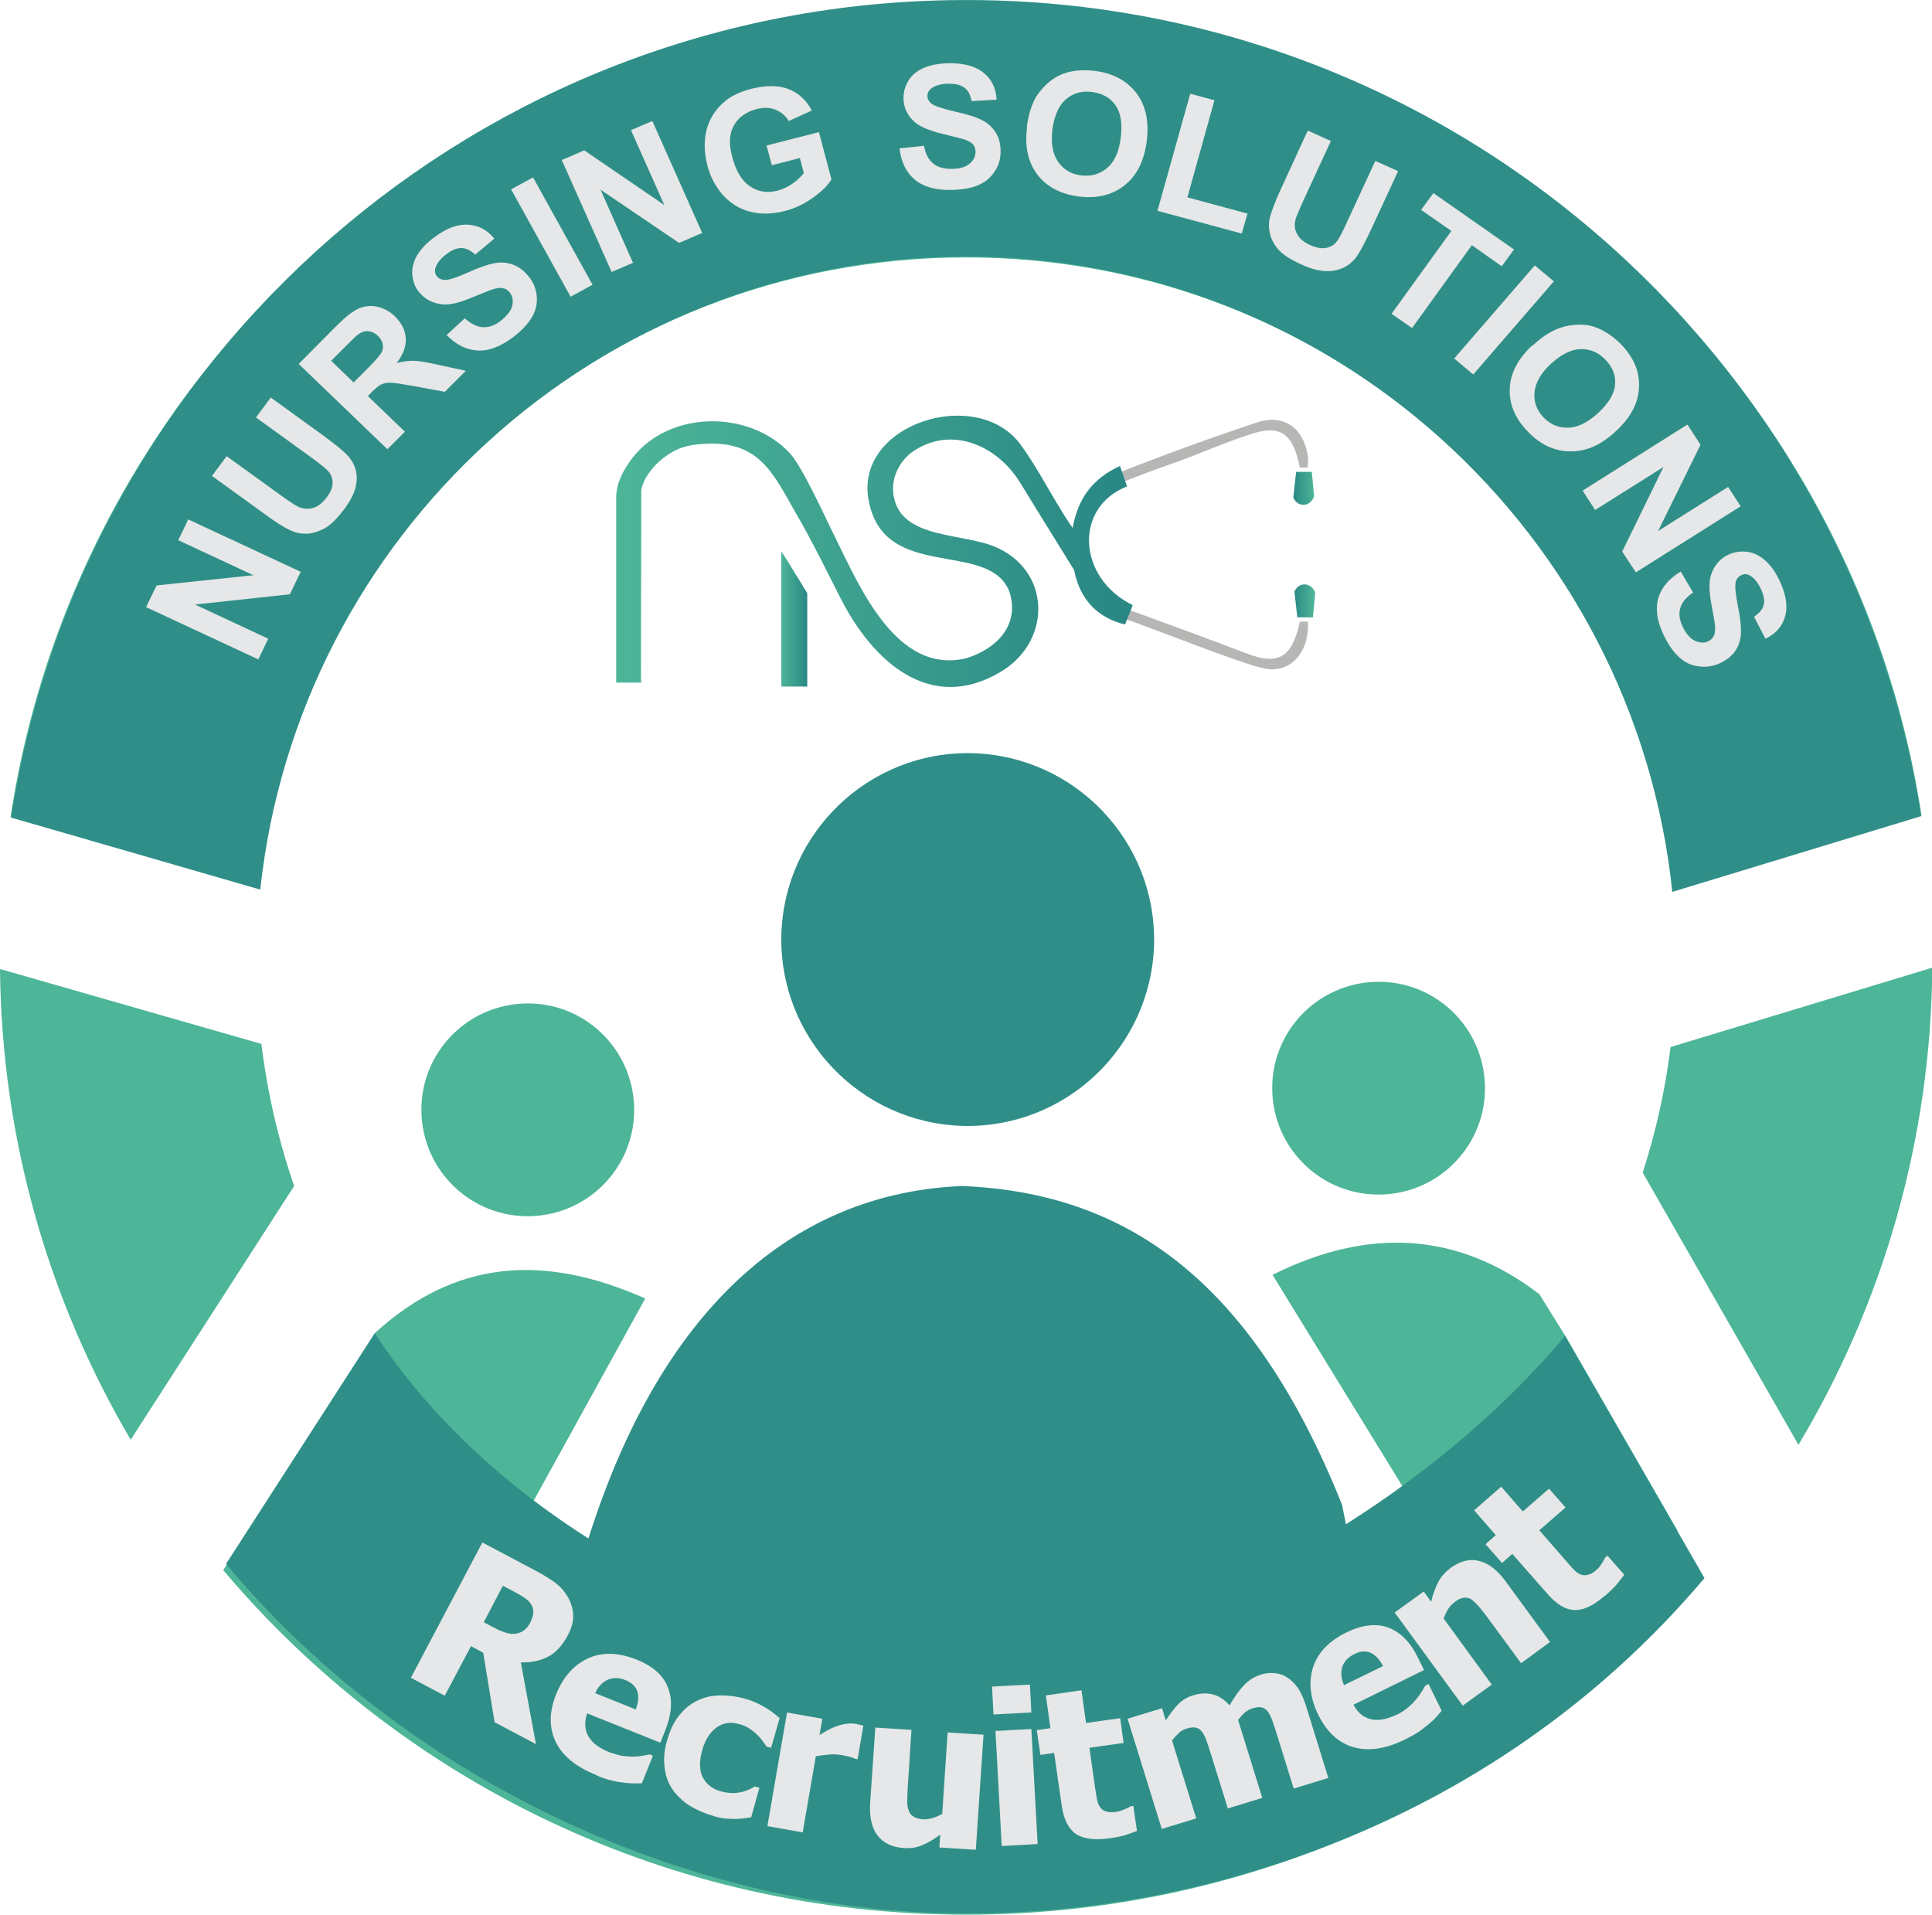 <?xml version="1.0" encoding="UTF-8"?>
<!DOCTYPE svg PUBLIC "-//W3C//DTD SVG 1.1//EN" "http://www.w3.org/Graphics/SVG/1.1/DTD/svg11.dtd">
<!-- Creator: CorelDRAW -->
<svg xmlns="http://www.w3.org/2000/svg" xml:space="preserve" width="2.042in" height="2.024in" style="shape-rendering:geometricPrecision; text-rendering:geometricPrecision; image-rendering:optimizeQuality; fill-rule:evenodd; clip-rule:evenodd"
viewBox="0 0 6.785 6.725"
 xmlns:xlink="http://www.w3.org/1999/xlink">
 <defs>
  <style type="text/css">
   <![CDATA[
    .fil1 {fill:#2F8F88}
    .fil0 {fill:#4DB598}
    .fil4 {fill:#B6B6B4}
    .fil2 {fill:#E6E7E8;fill-rule:nonzero}
    .fil5 {fill:url(#id0)}
    .fil6 {fill:url(#id1)}
    .fil3 {fill:url(#id2)}
   ]]>
  </style>
  <linearGradient id="id0" gradientUnits="userSpaceOnUse" x1="4.614" y1="1.72" x2="4.542" y2="1.72">
   <stop offset="0" style="stop-color:#4DB598"/>
   <stop offset="1" style="stop-color:#298784"/>
  </linearGradient>
  <linearGradient id="id1" gradientUnits="userSpaceOnUse" xlink:href="#id0" x1="2.163" y1="1.93" x2="3.976" y2="1.93">
  </linearGradient>
  <linearGradient id="id2" gradientUnits="userSpaceOnUse" xlink:href="#id0" x1="2.744" y1="2.174" x2="2.835" y2="2.174">
  </linearGradient>
 </defs>
 <g id="Layer_x0020_1">
  <g id="_257922464">
   <path id="_257135464" class="fil0" d="M3.393 0.013c1.7,0 3.108,1.236 3.355,2.85l-0.874 0.266c-0.122,-1.249 -1.186,-2.225 -2.481,-2.225 -1.292,0 -2.354,0.972 -2.48,2.217l-0.876 -0.251c0.244,-1.617 1.653,-2.857 3.356,-2.857zm-2.475 3.653c0.021,0.172 0.06,0.339 0.115,0.499l-0.574 0.891c-0.286,-0.486 -0.453,-1.051 -0.459,-1.653l0.918 0.263zm0.384 1.045c0.444,0.676 1.215,1.123 2.091,1.123 0.884,0 1.66,-0.455 2.103,-1.141l0.485 0.846c-0.622,0.725 -1.551,1.185 -2.588,1.185 -1.049,0 -1.986,-0.471 -2.609,-1.21l0.518 -0.803zm5.484 -1.314c-0.005,0.612 -0.176,1.185 -0.47,1.677l-0.547 -0.956c0.046,-0.142 0.079,-0.289 0.098,-0.441l0.92 -0.279z"/>
   <g>
    <path id="_257135296" class="fil1" d="M2.001 5.954l2.82 -0.13 -0.108 -0.54c-0.317,-0.79 -0.758,-1.096 -1.336,-1.119 -0.658,0.029 -1.1,0.52 -1.33,1.302l-0.046 0.487z"/>
    <path id="_257135128" class="fil0" d="M1.684 5.615l0.582 -1.055c-0.359,-0.159 -0.668,-0.135 -0.949,0.121l-0.315 0.571 0.682 0.363z"/>
    <path id="_257134960" class="fil0" d="M5.253 5.753l-0.784 -1.276c0.338,-0.169 0.653,-0.15 0.937,0.068l0.094 0.151 0.391 0.679 -0.638 0.378z"/>
    <path id="_257134792" class="fil1" d="M3.383 2.645c0.361,-0.008 0.661,0.278 0.67,0.639 0.008,0.361 -0.278,0.661 -0.639,0.67 -0.361,0.008 -0.661,-0.278 -0.67,-0.639 -0.008,-0.361 0.278,-0.661 0.639,-0.67z"/>
    <path id="_257134624" class="fil0" d="M1.845 3.524c0.206,-0.005 0.377,0.158 0.382,0.365 0.005,0.206 -0.158,0.377 -0.365,0.382 -0.206,0.005 -0.377,-0.158 -0.382,-0.365 -0.005,-0.206 0.158,-0.377 0.365,-0.382z"/>
    <path id="_257134456" class="fil0" d="M4.833 3.448c0.206,-0.005 0.377,0.158 0.382,0.365 0.005,0.206 -0.158,0.377 -0.365,0.382 -0.206,0.005 -0.377,-0.158 -0.382,-0.365 -0.005,-0.206 0.158,-0.377 0.365,-0.382z"/>
    <path id="_257134216" class="fil1" d="M5.497 4.691c-0.563,0.669 -1.52,1.157 -2.208,1.124 -0.711,-0.034 -1.55,-0.484 -1.973,-1.133l-0.522 0.81c0.588,0.708 1.52,1.179 2.451,1.224 0.878,0.043 1.979,-0.272 2.741,-1.174l-0.49 -0.851z"/>
   </g>
   <path id="_257134072" class="fil1" d="M3.37 9.15718e-005c1.703,-0.012 3.122,1.233 3.377,2.866l-0.874 0.266c-0.132,-1.261 -1.203,-2.24 -2.497,-2.231 -1.28,0.009 -2.328,0.98 -2.462,2.223l-0.875 -0.253c0.25,-1.617 1.642,-2.86 3.331,-2.871z"/>
   <g>
    <path id="_257133952" class="fil2" d="M1.882 6.125l-0.145 -0.077 -0.04 -0.244 -0.043 -0.023 -0.092 0.174 -0.119 -0.063 0.251 -0.475 0.191 0.101c0.026,0.014 0.048,0.028 0.066,0.041 0.018,0.014 0.032,0.03 0.043,0.049 0.011,0.02 0.018,0.041 0.019,0.063 0.001,0.022 -0.005,0.046 -0.019,0.072 -0.019,0.036 -0.043,0.062 -0.071,0.076 -0.028,0.014 -0.06,0.02 -0.094,0.019l0.053 0.286zm-0.018 -0.431c0.006,-0.012 0.009,-0.023 0.009,-0.034 -2.61634e-005,-0.011 -0.004,-0.022 -0.012,-0.032 -0.006,-0.007 -0.013,-0.013 -0.022,-0.019 -0.009,-0.006 -0.02,-0.012 -0.033,-0.019l-0.04 -0.021 -0.067 0.128 0.034 0.018c0.017,0.009 0.031,0.015 0.044,0.019 0.013,0.004 0.025,0.005 0.036,0.003 0.011,-0.002 0.02,-0.006 0.028,-0.012 0.008,-0.006 0.016,-0.016 0.023,-0.03zm0.231 0.54c-0.071,-0.028 -0.119,-0.067 -0.143,-0.116 -0.024,-0.049 -0.024,-0.105 0.001,-0.168 0.025,-0.061 0.062,-0.103 0.112,-0.126 0.05,-0.023 0.107,-0.021 0.17,0.004 0.058,0.023 0.095,0.056 0.111,0.099 0.017,0.043 0.013,0.093 -0.01,0.151l-0.017 0.042 -0.257 -0.103c-0.006,0.018 -0.008,0.034 -0.006,0.048 0.001,0.014 0.006,0.027 0.014,0.038 0.007,0.011 0.017,0.021 0.029,0.029 0.012,0.008 0.026,0.016 0.042,0.022 0.014,0.005 0.028,0.009 0.042,0.012 0.014,0.002 0.028,0.003 0.041,0.003 0.011,-0 0.022,-0.001 0.032,-0.003 0.01,-0.002 0.019,-0.003 0.025,-0.005l0.012 0.005 -0.039 0.097c-0.011,-6.54084e-005 -0.021,-3.92451e-005 -0.03,1.30817e-005 -0.009,3.92451e-005 -0.021,-0.001 -0.037,-0.003 -0.014,-0.002 -0.028,-0.004 -0.042,-0.008 -0.014,-0.003 -0.031,-0.009 -0.05,-0.017zm0.138 -0.231c0.009,-0.025 0.011,-0.046 0.005,-0.064 -0.006,-0.017 -0.02,-0.03 -0.042,-0.039 -0.023,-0.009 -0.043,-0.009 -0.062,-0.001 -0.018,0.008 -0.033,0.024 -0.044,0.047l0.142 0.057zm0.272 0.374c-0.032,-0.009 -0.061,-0.022 -0.085,-0.037 -0.024,-0.016 -0.044,-0.035 -0.059,-0.057 -0.015,-0.022 -0.024,-0.048 -0.027,-0.077 -0.004,-0.029 -0.001,-0.06 0.009,-0.095 0.011,-0.037 0.025,-0.067 0.045,-0.09 0.019,-0.023 0.041,-0.04 0.066,-0.051 0.024,-0.011 0.05,-0.016 0.079,-0.016 0.028,-0 0.057,0.004 0.085,0.012 0.022,0.006 0.042,0.015 0.062,0.026 0.02,0.011 0.039,0.025 0.058,0.042l-0.03 0.104 -0.016 -0.004c-0.004,-0.006 -0.008,-0.013 -0.014,-0.02 -0.005,-0.008 -0.012,-0.015 -0.019,-0.022 -0.007,-0.007 -0.016,-0.014 -0.026,-0.021 -0.01,-0.007 -0.022,-0.012 -0.036,-0.016 -0.031,-0.009 -0.058,-0.005 -0.081,0.012 -0.023,0.017 -0.04,0.043 -0.05,0.08 -0.011,0.039 -0.01,0.071 0.002,0.095 0.013,0.024 0.034,0.041 0.064,0.049 0.015,0.004 0.029,0.006 0.042,0.006 0.012,-0 0.024,-0.002 0.033,-0.004 0.01,-0.003 0.018,-0.006 0.025,-0.009 0.007,-0.004 0.014,-0.007 0.019,-0.01l0.016 0.004 -0.029 0.104c-0.008,0.001 -0.017,0.002 -0.027,0.004 -0.01,0.001 -0.02,0.002 -0.031,0.002 -0.013,-0 -0.024,-0.001 -0.035,-0.002 -0.011,-0.001 -0.025,-0.004 -0.041,-0.009zm0.506 -0.199l-0.01 -0.002c-0.004,-0.003 -0.011,-0.005 -0.02,-0.007 -0.009,-0.002 -0.019,-0.005 -0.03,-0.006 -0.013,-0.002 -0.027,-0.003 -0.042,-0.001 -0.015,0.001 -0.03,0.003 -0.044,0.006l-0.046 0.267 -0.124 -0.022 0.069 -0.399 0.124 0.022 -0.01 0.057c0.007,-0.004 0.016,-0.009 0.027,-0.016 0.011,-0.006 0.022,-0.011 0.031,-0.014 0.01,-0.004 0.021,-0.007 0.034,-0.009 0.013,-0.002 0.024,-0.002 0.035,5.23268e-005 0.004,0.001 0.009,0.002 0.014,0.003 0.005,0.001 0.009,0.002 0.013,0.003l-0.02 0.117zm0.414 0.318l-0.126 -0.008 0.003 -0.045c-0.023,0.017 -0.044,0.029 -0.063,0.037 -0.019,0.008 -0.041,0.012 -0.066,0.01 -0.04,-0.003 -0.07,-0.017 -0.091,-0.044 -0.021,-0.027 -0.029,-0.066 -0.026,-0.116l0.018 -0.263 0.127 0.008 -0.013 0.2c-0.001,0.021 -0.002,0.038 -0.002,0.051 0,0.013 0.002,0.025 0.006,0.034 0.003,0.009 0.009,0.015 0.017,0.02 0.008,0.005 0.019,0.008 0.033,0.009 0.009,0.001 0.02,-0.001 0.032,-0.004 0.012,-0.003 0.024,-0.009 0.035,-0.015l0.019 -0.286 0.126 0.008 -0.027 0.404zm0.219 -0.02l-0.126 0.007 -0.022 -0.404 0.126 -0.007 0.022 0.404zm-0.022 -0.462l-0.133 0.007 -0.005 -0.098 0.133 -0.007 0.005 0.098zm0.273 0.442c-0.051,0.007 -0.089,0.002 -0.116,-0.015 -0.026,-0.018 -0.043,-0.05 -0.05,-0.098l-0.027 -0.187 -0.048 0.007 -0.013 -0.087 0.048 -0.007 -0.016 -0.115 0.125 -0.018 0.016 0.115 0.12 -0.017 0.012 0.087 -0.12 0.017 0.02 0.142c0.002,0.014 0.004,0.026 0.006,0.037 0.002,0.01 0.005,0.02 0.01,0.027 0.005,0.008 0.011,0.014 0.021,0.017 0.009,0.004 0.022,0.004 0.038,0.002 0.007,-0.001 0.015,-0.004 0.026,-0.008 0.01,-0.004 0.018,-0.008 0.022,-0.011l0.011 -0.002 0.013 0.088c-0.013,0.005 -0.027,0.01 -0.042,0.015 -0.015,0.004 -0.033,0.008 -0.056,0.011zm0.648 -0.176l-0.06 -0.193c-0.006,-0.019 -0.011,-0.035 -0.016,-0.048 -0.005,-0.013 -0.01,-0.023 -0.016,-0.03 -0.006,-0.007 -0.013,-0.012 -0.022,-0.013 -0.008,-0.002 -0.019,-0 -0.032,0.004 -0.009,0.003 -0.018,0.008 -0.025,0.014 -0.008,0.007 -0.016,0.016 -0.024,0.026l0.085 0.274 -0.121 0.037 -0.06 -0.193c-0.006,-0.019 -0.011,-0.035 -0.016,-0.048 -0.005,-0.013 -0.01,-0.023 -0.016,-0.03 -0.006,-0.007 -0.013,-0.012 -0.022,-0.013 -0.008,-0.002 -0.019,-0 -0.032,0.004 -0.01,0.003 -0.019,0.008 -0.027,0.016 -0.008,0.008 -0.016,0.016 -0.023,0.025l0.085 0.274 -0.121 0.037 -0.12 -0.387 0.121 -0.037 0.013 0.043c0.015,-0.023 0.029,-0.042 0.044,-0.057 0.014,-0.015 0.033,-0.026 0.055,-0.032 0.024,-0.007 0.046,-0.008 0.068,-0.002 0.021,0.006 0.04,0.018 0.057,0.038 0.017,-0.029 0.033,-0.052 0.05,-0.07 0.017,-0.018 0.036,-0.03 0.057,-0.037 0.018,-0.006 0.035,-0.008 0.051,-0.006 0.016,0.001 0.031,0.006 0.044,0.015 0.015,0.009 0.027,0.021 0.038,0.037 0.011,0.015 0.02,0.037 0.029,0.064l0.078 0.252 -0.121 0.037zm0.393 -0.172c-0.069,0.034 -0.129,0.043 -0.182,0.028 -0.053,-0.015 -0.094,-0.053 -0.124,-0.113 -0.029,-0.059 -0.035,-0.115 -0.019,-0.167 0.017,-0.052 0.056,-0.093 0.117,-0.123 0.056,-0.027 0.105,-0.033 0.148,-0.017 0.043,0.016 0.078,0.052 0.105,0.108l0.02 0.041 -0.248 0.122c0.009,0.016 0.02,0.029 0.031,0.037 0.012,0.008 0.024,0.013 0.037,0.015 0.013,0.002 0.027,0.001 0.041,-0.002 0.014,-0.003 0.029,-0.009 0.045,-0.016 0.013,-0.006 0.025,-0.014 0.037,-0.024 0.011,-0.009 0.021,-0.019 0.029,-0.029 0.007,-0.009 0.014,-0.017 0.019,-0.026 0.006,-0.009 0.01,-0.016 0.013,-0.022l0.012 -0.006 0.046 0.094c-0.007,0.008 -0.014,0.016 -0.02,0.023 -0.006,0.007 -0.015,0.015 -0.027,0.025 -0.011,0.009 -0.022,0.018 -0.034,0.026 -0.012,0.008 -0.028,0.017 -0.046,0.026zm-0.079 -0.257c-0.012,-0.024 -0.027,-0.039 -0.044,-0.047 -0.017,-0.007 -0.036,-0.006 -0.057,0.005 -0.022,0.011 -0.036,0.026 -0.042,0.045 -0.006,0.019 -0.004,0.041 0.006,0.064l0.137 -0.067zm0.587 -0.085l-0.102 0.075 -0.119 -0.162c-0.01,-0.013 -0.02,-0.026 -0.03,-0.038 -0.011,-0.012 -0.02,-0.02 -0.027,-0.025 -0.009,-0.005 -0.018,-0.006 -0.027,-0.005 -0.009,0.002 -0.019,0.006 -0.03,0.015 -0.008,0.006 -0.016,0.014 -0.022,0.023 -0.006,0.009 -0.012,0.021 -0.017,0.035l0.169 0.232 -0.102 0.074 -0.239 -0.327 0.102 -0.074 0.026 0.036c0.006,-0.026 0.015,-0.049 0.025,-0.069 0.01,-0.019 0.025,-0.036 0.044,-0.05 0.033,-0.024 0.067,-0.033 0.1,-0.024 0.033,0.008 0.064,0.032 0.093,0.072l0.156 0.213zm0.192 -0.162c-0.039,0.034 -0.074,0.051 -0.105,0.05 -0.032,-0 -0.063,-0.019 -0.095,-0.055l-0.125 -0.142 -0.036 0.032 -0.058 -0.066 0.036 -0.032 -0.076 -0.087 0.095 -0.083 0.076 0.087 0.092 -0.08 0.058 0.066 -0.092 0.08 0.094 0.108c0.009,0.011 0.018,0.02 0.025,0.028 0.007,0.008 0.015,0.014 0.023,0.018 0.008,0.004 0.017,0.005 0.027,0.003 0.01,-0.002 0.021,-0.008 0.033,-0.019 0.005,-0.004 0.011,-0.011 0.017,-0.021 0.006,-0.009 0.01,-0.016 0.012,-0.021l0.008 -0.007 0.059 0.067c-0.008,0.012 -0.017,0.023 -0.027,0.035 -0.01,0.012 -0.024,0.025 -0.041,0.04z"/>
    <path id="_257133880" class="fil2" d="M0.908 2.316l-0.395 -0.184 0.037 -0.076 0.34 -0.036 -0.264 -0.123 0.035 -0.073 0.395 0.184 -0.038 0.079 -0.333 0.036 0.257 0.12 -0.035 0.073zm-0.164 -0.644l0.052 -0.07 0.191 0.138c0.03,0.022 0.051,0.035 0.061,0.04 0.017,0.007 0.034,0.009 0.051,0.004 0.017,-0.005 0.033,-0.017 0.048,-0.037 0.015,-0.02 0.022,-0.038 0.021,-0.054 -0.001,-0.016 -0.006,-0.029 -0.017,-0.04 -0.01,-0.011 -0.03,-0.026 -0.057,-0.046l-0.195 -0.141 0.052 -0.07 0.185 0.134c0.042,0.031 0.071,0.054 0.085,0.07 0.015,0.016 0.024,0.034 0.029,0.053 0.004,0.019 0.004,0.039 -0.002,0.061 -0.006,0.022 -0.019,0.047 -0.039,0.074 -0.025,0.033 -0.047,0.055 -0.068,0.067 -0.021,0.011 -0.041,0.018 -0.061,0.019 -0.02,0.001 -0.038,-0.002 -0.054,-0.009 -0.024,-0.01 -0.055,-0.029 -0.094,-0.058l-0.188 -0.136zm0.617 -0.094l-0.312 -0.3 0.13 -0.131c0.033,-0.033 0.059,-0.054 0.08,-0.063 0.02,-0.009 0.042,-0.012 0.065,-0.007 0.023,0.005 0.044,0.016 0.063,0.034 0.023,0.023 0.036,0.048 0.038,0.076 0.002,0.028 -0.009,0.058 -0.032,0.088 0.021,-0.006 0.041,-0.008 0.059,-0.008 0.018,0 0.047,0.005 0.086,0.014l0.098 0.021 -0.074 0.074 -0.113 -0.021c-0.04,-0.007 -0.066,-0.011 -0.078,-0.011 -0.012,-0 -0.023,0.002 -0.032,0.006 -0.009,0.004 -0.02,0.014 -0.035,0.028l-0.012 0.013 0.13 0.125 -0.062 0.062zm-0.119 -0.235l0.046 -0.046c0.03,-0.03 0.047,-0.05 0.052,-0.059 0.005,-0.01 0.006,-0.02 0.004,-0.03 -0.002,-0.01 -0.008,-0.02 -0.017,-0.029 -0.011,-0.01 -0.022,-0.015 -0.034,-0.016 -0.012,-0.001 -0.024,0.003 -0.036,0.012 -0.006,0.004 -0.021,0.019 -0.046,0.044l-0.048 0.048 0.079 0.076zm0.327 -0.167l0.063 -0.058c0.022,0.019 0.043,0.03 0.064,0.031 0.021,0.001 0.042,-0.006 0.063,-0.023 0.022,-0.017 0.036,-0.035 0.04,-0.053 0.004,-0.018 0.001,-0.033 -0.009,-0.046 -0.006,-0.008 -0.014,-0.013 -0.023,-0.015 -0.009,-0.002 -0.021,-0.001 -0.037,0.004 -0.01,0.003 -0.033,0.013 -0.068,0.027 -0.045,0.019 -0.08,0.028 -0.105,0.026 -0.036,-0.003 -0.064,-0.017 -0.086,-0.044 -0.014,-0.017 -0.021,-0.037 -0.023,-0.06 -0.002,-0.023 0.004,-0.045 0.016,-0.067 0.013,-0.022 0.032,-0.043 0.059,-0.063 0.043,-0.033 0.083,-0.048 0.12,-0.046 0.037,0.002 0.068,0.018 0.093,0.049l-0.067 0.056c-0.017,-0.015 -0.033,-0.023 -0.049,-0.023 -0.016,-0 -0.034,0.007 -0.053,0.022 -0.02,0.015 -0.033,0.032 -0.038,0.048 -0.003,0.011 -0.001,0.021 0.005,0.029 0.006,0.008 0.015,0.012 0.027,0.013 0.014,0.001 0.042,-0.008 0.082,-0.026 0.04,-0.018 0.072,-0.029 0.095,-0.033 0.023,-0.004 0.045,-0.002 0.065,0.006 0.021,0.008 0.039,0.022 0.056,0.044 0.015,0.019 0.024,0.042 0.026,0.067 0.002,0.025 -0.003,0.05 -0.017,0.073 -0.014,0.024 -0.036,0.047 -0.066,0.07 -0.044,0.033 -0.085,0.049 -0.124,0.047 -0.039,-0.002 -0.076,-0.02 -0.11,-0.055zm0.435 -0.134l-0.209 -0.377 0.077 -0.042 0.209 0.377 -0.077 0.042zm0.144 -0.087l-0.175 -0.393 0.079 -0.034 0.281 0.192 -0.117 -0.263 0.075 -0.032 0.175 0.393 -0.081 0.035 -0.276 -0.187 0.114 0.257 -0.075 0.032zm0.563 -0.374l-0.019 -0.07 0.184 -0.047 0.044 0.166c-0.013,0.022 -0.035,0.043 -0.066,0.065 -0.031,0.022 -0.063,0.037 -0.098,0.046 -0.044,0.011 -0.085,0.012 -0.123,0.002 -0.038,-0.01 -0.069,-0.03 -0.095,-0.059 -0.026,-0.03 -0.044,-0.064 -0.054,-0.104 -0.011,-0.043 -0.012,-0.084 -0.003,-0.123 0.01,-0.038 0.03,-0.071 0.061,-0.098 0.023,-0.021 0.055,-0.036 0.096,-0.047 0.052,-0.013 0.096,-0.013 0.132,0.001 0.035,0.014 0.062,0.039 0.081,0.075l-0.081 0.037c-0.011,-0.019 -0.027,-0.032 -0.047,-0.04 -0.02,-0.008 -0.042,-0.008 -0.066,-0.002 -0.037,0.01 -0.064,0.029 -0.08,0.058 -0.016,0.029 -0.018,0.066 -0.005,0.112 0.013,0.049 0.034,0.083 0.063,0.102 0.029,0.019 0.061,0.024 0.097,0.014 0.018,-0.005 0.035,-0.013 0.051,-0.024 0.016,-0.011 0.029,-0.024 0.04,-0.037l-0.014 -0.053 -0.098 0.025zm0.448 -0.06l0.086 -0.009c0.005,0.028 0.016,0.049 0.032,0.062 0.016,0.013 0.037,0.019 0.064,0.019 0.028,-0 0.05,-0.006 0.064,-0.018 0.014,-0.012 0.021,-0.026 0.021,-0.042 -0,-0.01 -0.003,-0.019 -0.009,-0.026 -0.006,-0.007 -0.017,-0.013 -0.032,-0.018 -0.01,-0.003 -0.034,-0.009 -0.071,-0.018 -0.047,-0.011 -0.081,-0.025 -0.1,-0.041 -0.027,-0.023 -0.041,-0.052 -0.041,-0.086 -0,-0.022 0.006,-0.042 0.018,-0.062 0.012,-0.019 0.03,-0.034 0.054,-0.044 0.024,-0.01 0.052,-0.015 0.086,-0.016 0.055,-0.001 0.096,0.011 0.124,0.034 0.028,0.023 0.043,0.055 0.045,0.094l-0.088 0.005c-0.004,-0.022 -0.012,-0.038 -0.025,-0.047 -0.013,-0.01 -0.031,-0.014 -0.056,-0.014 -0.026,0 -0.046,0.006 -0.06,0.016 -0.009,0.007 -0.014,0.016 -0.014,0.027 0,0.01 0.005,0.019 0.013,0.026 0.011,0.009 0.038,0.018 0.081,0.028 0.043,0.01 0.075,0.019 0.096,0.03 0.021,0.01 0.037,0.025 0.049,0.043 0.012,0.018 0.018,0.041 0.018,0.068 0,0.025 -0.006,0.048 -0.02,0.069 -0.014,0.022 -0.033,0.038 -0.058,0.049 -0.025,0.011 -0.057,0.016 -0.095,0.017 -0.055,0.001 -0.098,-0.011 -0.128,-0.036 -0.03,-0.025 -0.048,-0.061 -0.054,-0.109zm0.447 -0.076c0.006,-0.043 0.017,-0.079 0.034,-0.107 0.013,-0.02 0.029,-0.038 0.048,-0.053 0.019,-0.015 0.04,-0.025 0.061,-0.031 0.029,-0.008 0.06,-0.009 0.096,-0.005 0.064,0.008 0.112,0.034 0.146,0.078 0.033,0.044 0.045,0.1 0.036,0.17 -0.009,0.069 -0.035,0.12 -0.078,0.154 -0.043,0.034 -0.097,0.047 -0.16,0.039 -0.064,-0.008 -0.113,-0.034 -0.146,-0.077 -0.033,-0.044 -0.045,-0.099 -0.036,-0.167zm0.09 0.009c-0.006,0.048 0,0.086 0.02,0.114 0.019,0.028 0.047,0.044 0.081,0.048 0.035,0.004 0.065,-0.004 0.091,-0.026 0.026,-0.022 0.042,-0.057 0.048,-0.107 0.006,-0.049 0,-0.087 -0.018,-0.113 -0.019,-0.027 -0.046,-0.042 -0.082,-0.047 -0.036,-0.005 -0.067,0.004 -0.092,0.025 -0.025,0.021 -0.041,0.057 -0.048,0.106zm0.369 0.286l0.115 -0.411 0.085 0.023 -0.095 0.341 0.211 0.057 -0.02 0.07 -0.297 -0.08zm0.529 -0.281l0.08 0.036 -0.098 0.212c-0.015,0.034 -0.025,0.056 -0.027,0.067 -0.004,0.018 -0.002,0.034 0.007,0.049 0.008,0.016 0.024,0.028 0.046,0.038 0.023,0.01 0.042,0.013 0.058,0.009 0.016,-0.004 0.028,-0.012 0.036,-0.024 0.009,-0.012 0.02,-0.034 0.034,-0.065l0.1 -0.216 0.08 0.036 -0.095 0.205c-0.022,0.047 -0.039,0.079 -0.052,0.097 -0.013,0.017 -0.029,0.03 -0.047,0.038 -0.018,0.008 -0.038,0.012 -0.061,0.011 -0.023,-0.001 -0.051,-0.008 -0.082,-0.022 -0.038,-0.017 -0.065,-0.034 -0.081,-0.051 -0.016,-0.017 -0.026,-0.036 -0.031,-0.054 -0.005,-0.019 -0.006,-0.037 -0.003,-0.053 0.005,-0.025 0.018,-0.059 0.038,-0.103l0.096 -0.209zm0.293 0.643l0.21 -0.291 -0.106 -0.074 0.043 -0.059 0.283 0.198 -0.043 0.059 -0.105 -0.074 -0.21 0.291 -0.072 -0.05zm0.22 0.157l0.283 -0.327 0.067 0.056 -0.283 0.327 -0.067 -0.056zm0.275 -0.045c0.032,-0.03 0.064,-0.051 0.095,-0.062 0.023,-0.008 0.047,-0.012 0.071,-0.012 0.025,0 0.047,0.005 0.067,0.014 0.027,0.012 0.053,0.03 0.078,0.055 0.044,0.046 0.066,0.096 0.063,0.151 -0.002,0.055 -0.029,0.106 -0.081,0.154 -0.051,0.048 -0.104,0.072 -0.16,0.071 -0.055,-0 -0.105,-0.023 -0.149,-0.069 -0.045,-0.046 -0.066,-0.096 -0.064,-0.151 0.002,-0.054 0.029,-0.105 0.079,-0.152zm0.065 0.063c-0.036,0.034 -0.055,0.067 -0.058,0.101 -0.003,0.034 0.008,0.063 0.032,0.088 0.024,0.025 0.053,0.037 0.087,0.036 0.034,-0.001 0.069,-0.019 0.106,-0.053 0.036,-0.034 0.056,-0.067 0.058,-0.099 0.003,-0.032 -0.009,-0.061 -0.034,-0.087 -0.025,-0.026 -0.054,-0.038 -0.088,-0.037 -0.033,0.001 -0.068,0.019 -0.105,0.053zm0.111 0.446l0.368 -0.232 0.046 0.071 -0.149 0.303 0.246 -0.155 0.044 0.068 -0.368 0.232 -0.048 -0.073 0.145 -0.297 -0.24 0.151 -0.044 -0.068zm0.345 0.285l0.043 0.073c-0.024,0.016 -0.039,0.034 -0.045,0.054 -0.006,0.02 -0.003,0.041 0.008,0.065 0.012,0.025 0.026,0.042 0.043,0.05 0.017,0.008 0.033,0.009 0.047,0.002 0.009,-0.004 0.016,-0.011 0.02,-0.019 0.004,-0.008 0.005,-0.02 0.004,-0.036 -0.001,-0.011 -0.005,-0.034 -0.012,-0.071 -0.009,-0.047 -0.01,-0.083 -0.002,-0.107 0.011,-0.034 0.032,-0.058 0.063,-0.072 0.02,-0.009 0.042,-0.012 0.065,-0.009 0.023,0.003 0.044,0.014 0.063,0.031 0.019,0.017 0.036,0.041 0.05,0.071 0.023,0.049 0.029,0.091 0.019,0.125 -0.01,0.035 -0.033,0.061 -0.069,0.078l-0.04 -0.077c0.019,-0.013 0.03,-0.026 0.034,-0.042 0.004,-0.015 0,-0.034 -0.01,-0.056 -0.011,-0.023 -0.024,-0.039 -0.039,-0.047 -0.01,-0.006 -0.02,-0.006 -0.03,-0.001 -0.009,0.004 -0.016,0.012 -0.019,0.023 -0.004,0.014 -0.001,0.042 0.007,0.084 0.009,0.043 0.012,0.075 0.011,0.098 -0.001,0.023 -0.008,0.043 -0.02,0.061 -0.012,0.018 -0.031,0.033 -0.056,0.044 -0.023,0.01 -0.047,0.014 -0.073,0.01 -0.026,-0.003 -0.049,-0.014 -0.069,-0.033 -0.02,-0.018 -0.038,-0.045 -0.054,-0.078 -0.023,-0.049 -0.029,-0.092 -0.018,-0.129 0.011,-0.037 0.037,-0.068 0.079,-0.093z"/>
   </g>
   <g>
    <path id="_257133712" class="fil3" d="M2.744 2.411l0.091 0 0 -0.327c0,-0.002 -0.009,-0.016 -0.011,-0.018 -0.002,-0.003 -0.004,-0.006 -0.005,-0.009l-0.017 -0.028c-0.002,-0.003 -0.004,-0.006 -0.006,-0.009 -0.014,-0.024 -0.037,-0.061 -0.052,-0.084l0 0.475z"/>
    <path id="_257133568" class="fil4" d="M3.946 1.692c0.006,-0.003 0.013,-0.005 0.019,-0.008 0.049,-0.019 0.099,-0.038 0.149,-0.055 0.004,-0.001 0.007,-0.003 0.011,-0.004 0.093,-0.033 0.196,-0.08 0.286,-0.106 0.106,-0.03 0.135,0.032 0.154,0.123 0,0 0.027,-1.30817e-005 0.027,-1.30817e-005 0.002,-0.003 0.002,-0.027 0.002,-0.033 -0.012,-0.101 -0.081,-0.159 -0.181,-0.125 -0.159,0.053 -0.322,0.112 -0.479,0.174l0.011 0.033z"/>
    <path id="_257133424" class="fil4" d="M3.953 2.175c0.021,0.005 0.078,0.028 0.1,0.036 0.081,0.029 0.348,0.135 0.402,0.139 0.095,0.008 0.145,-0.081 0.138,-0.167l-0.028 0c-0.026,0.117 -0.067,0.159 -0.189,0.111 -0.136,-0.052 -0.273,-0.102 -0.41,-0.152l-0.013 0.034z"/>
    <path id="_257133256" class="fil5" d="M4.606 1.657l-0.054 0 -0.01 0.09c0.013,0.034 0.059,0.036 0.073,-0.004l-0.008 -0.085z"/>
    <path id="_257133112" class="fil6" d="M3.932 1.637c-0.097,0.045 -0.146,0.114 -0.165,0.217 -0.066,-0.095 -0.117,-0.203 -0.183,-0.293 -0.152,-0.207 -0.581,-0.074 -0.534,0.193 0.052,0.294 0.423,0.138 0.495,0.324 0.038,0.12 -0.048,0.202 -0.153,0.234 -0.245,0.057 -0.373,-0.252 -0.462,-0.431 -0.023,-0.045 -0.11,-0.239 -0.155,-0.288 -0.145,-0.159 -0.442,-0.154 -0.567,0.033 -0.027,0.04 -0.044,0.079 -0.044,0.121l2.61634e-005 0.65 0.03 2.61634e-005 0.058 3.92451e-005 -0.001 -0.02 0.001 -0.656c0.005,-0.032 0.029,-0.066 0.051,-0.089 0.037,-0.037 0.08,-0.063 0.134,-0.07 0.237,-0.03 0.277,0.103 0.378,0.275 0.047,0.084 0.089,0.169 0.132,0.254 0.116,0.234 0.32,0.415 0.566,0.269 0.185,-0.109 0.178,-0.362 -0.024,-0.442 -0.11,-0.044 -0.304,-0.029 -0.345,-0.154 -0.021,-0.064 0.002,-0.129 0.053,-0.172 0.138,-0.103 0.305,-0.03 0.387,0.105 0.062,0.102 0.125,0.202 0.187,0.303 0.004,0.007 0.004,0.019 0.007,0.027 0.025,0.088 0.083,0.144 0.173,0.166l0.027 -0.068c-0.194,-0.095 -0.208,-0.343 -0.02,-0.417l-0.025 -0.072z"/>
    <path id="_257132992" class="fil5" d="M4.61 2.168l-0.054 0 -0.01 -0.09c0.013,-0.034 0.059,-0.036 0.073,0.004l-0.008 0.085z"/>
   </g>
  </g>
 </g>
</svg>
